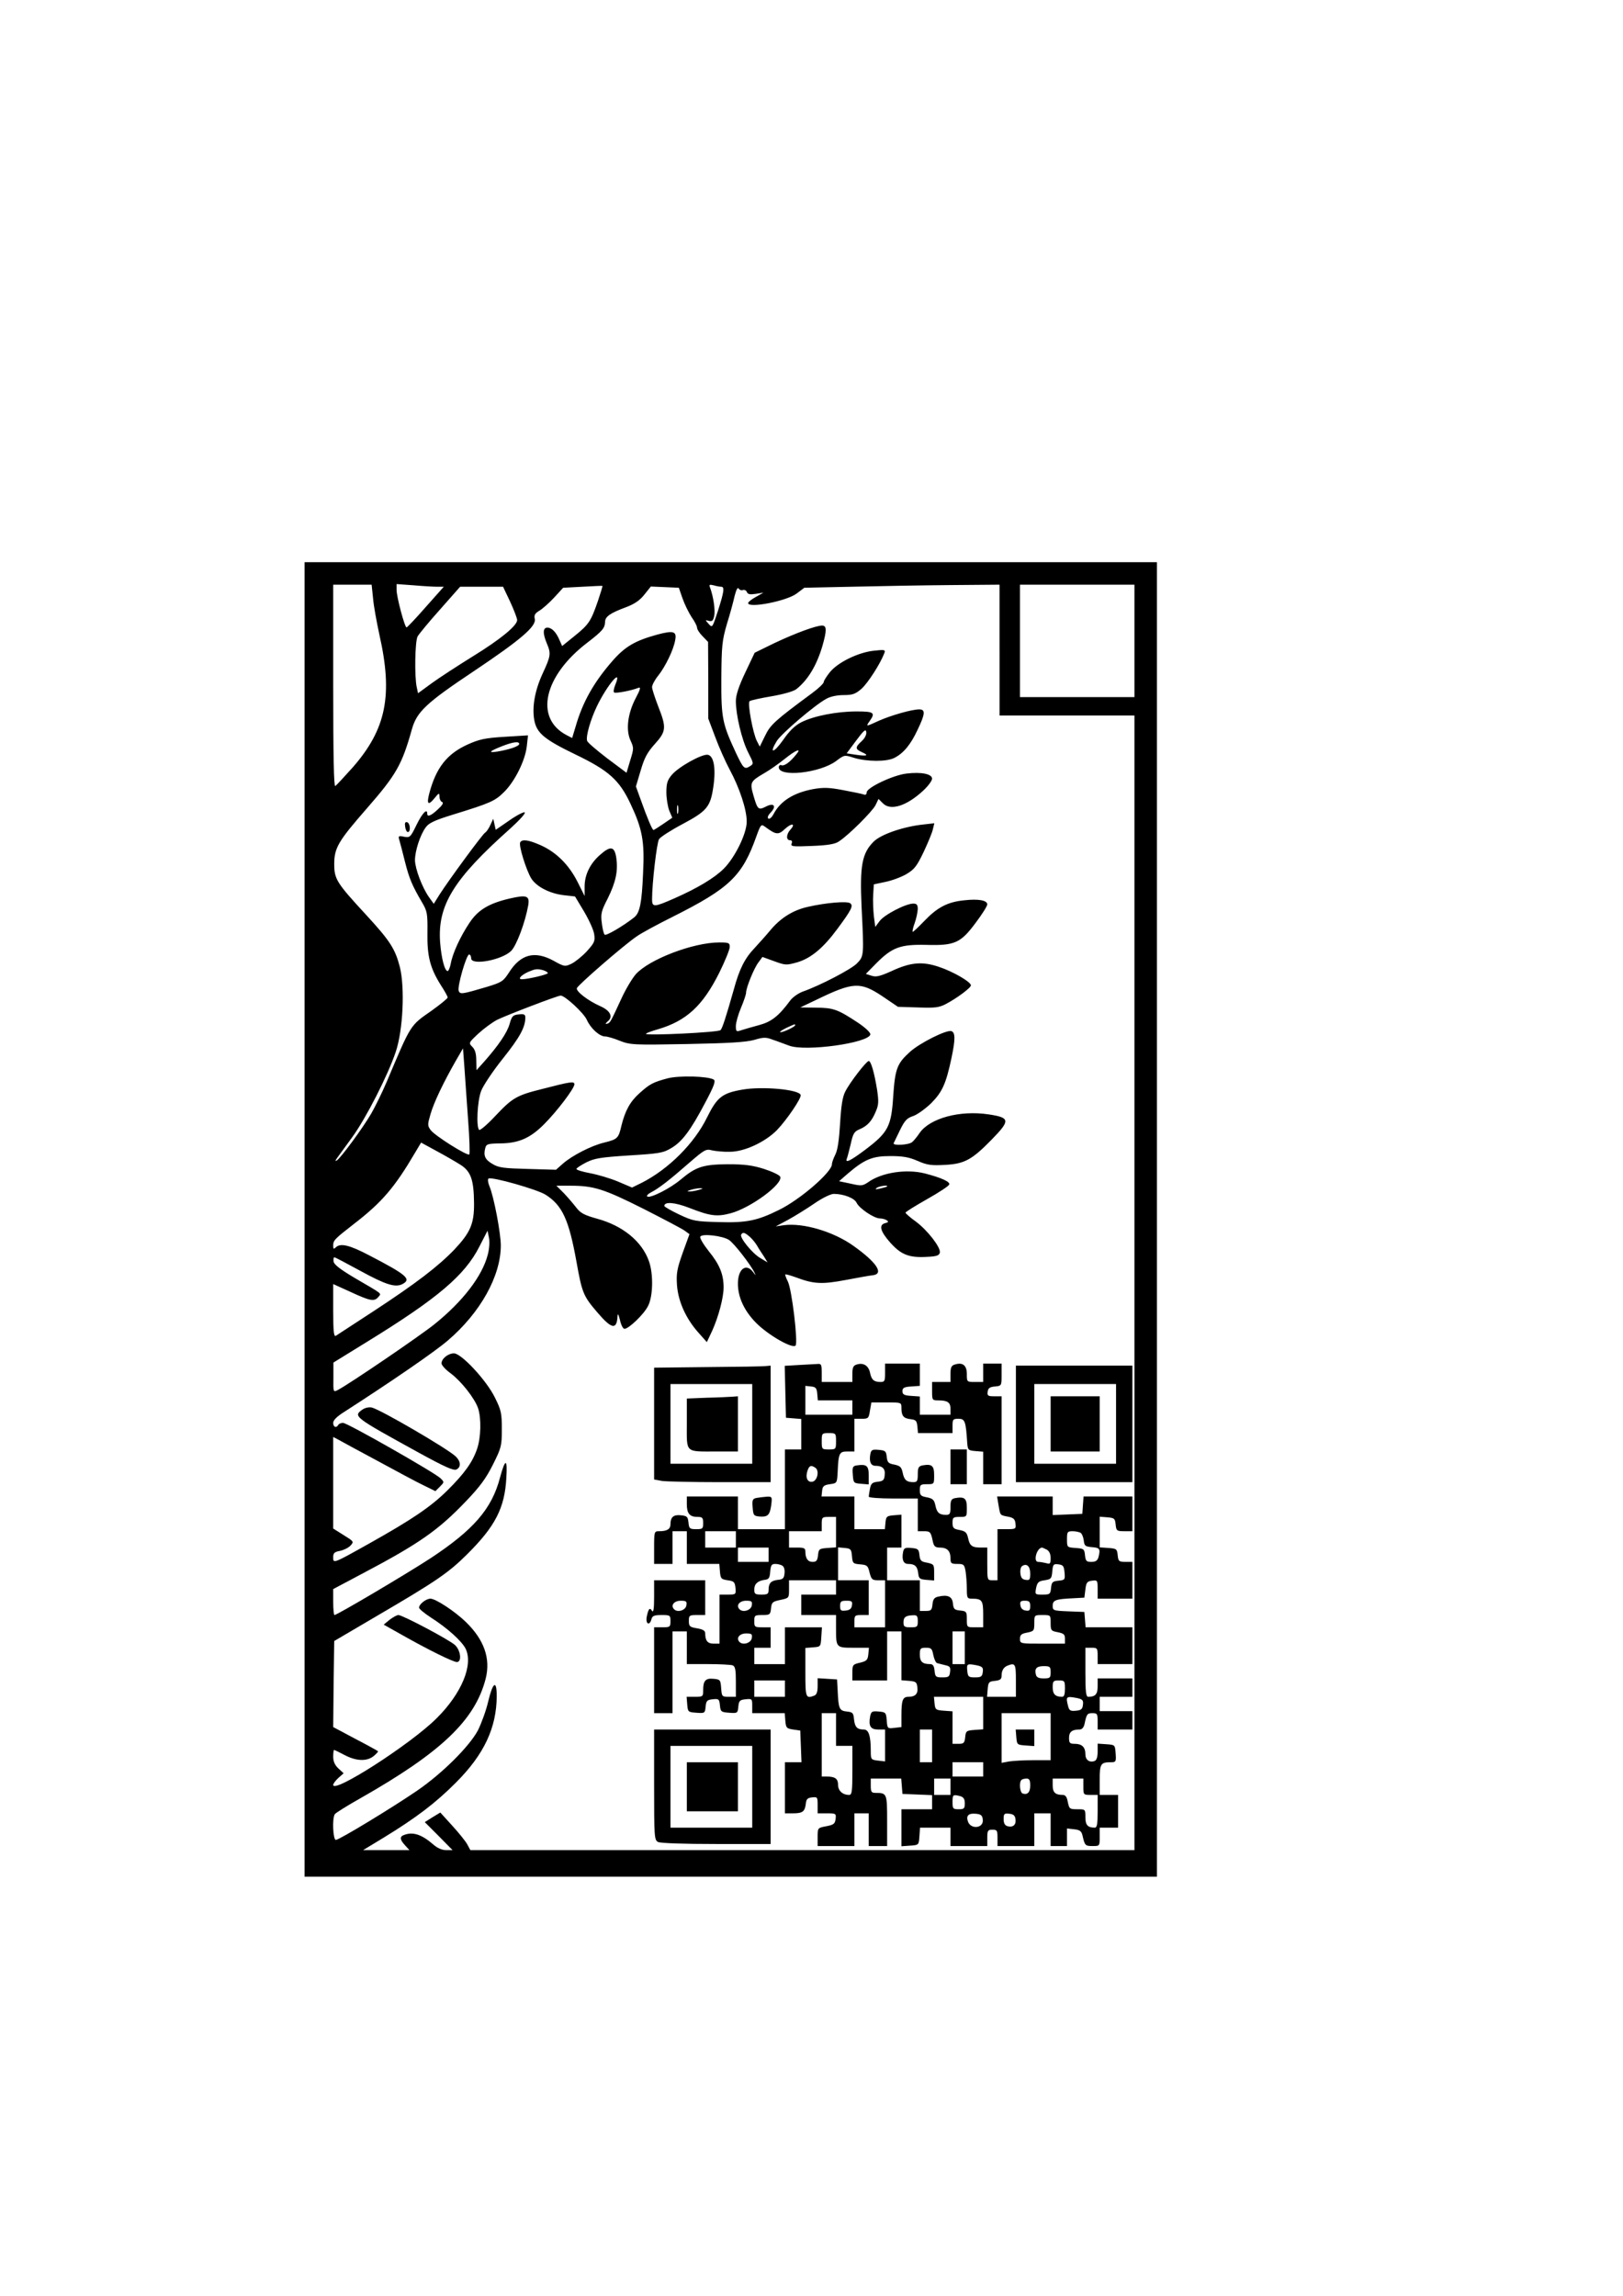 <?xml version="1.0" encoding="UTF-8" standalone="yes"?>
<svg version="1.0" xmlns="http://www.w3.org/2000/svg" width="210mm" height="297mm" viewBox="0 0 794 1123" preserveAspectRatio="xMidYMid meet">
  <g transform="translate(0,1123) scale(0.1,-0.1)" fill="#000000" stroke="none">
    <path d="M1490 5265 l0 -3215 2085 0 2085 0 0 3215 0 3215 -2085 0 -2085 0 0
-3215z m335 3038 c3 -38 18 -117 31 -178 67 -296 33 -461 -129 -647 -42 -47
-81 -89 -87 -93 -7 -4 -10 151 -10 489 l0 496 94 0 94 0 7 -67z m313 57 l33 0
-88 -99 c-48 -55 -91 -100 -94 -100 -9 -1 -49 149 -49 184 l0 28 83 -6 c45 -4
97 -7 115 -7z m788 -67 c-35 -102 -45 -117 -114 -173 l-62 -50 -12 27 c-17 41
-39 63 -60 63 -22 0 -24 -27 -3 -77 21 -50 20 -61 -21 -149 -38 -83 -52 -164
-40 -228 12 -62 49 -93 200 -166 164 -79 216 -125 271 -243 57 -121 69 -182
61 -337 -6 -147 -16 -195 -43 -217 -53 -42 -138 -92 -145 -85 -5 5 -11 31 -14
58 -6 44 -2 59 29 119 40 81 51 135 42 199 -9 57 -28 60 -80 14 -48 -42 -75
-97 -75 -154 l0 -47 -35 70 c-42 83 -104 145 -181 179 -59 26 -89 30 -99 14
-9 -14 29 -136 54 -177 26 -41 91 -74 160 -82 l54 -6 45 -75 c24 -41 47 -91
49 -111 5 -33 0 -42 -36 -82 -23 -25 -57 -52 -75 -61 -32 -15 -35 -15 -87 14
-93 51 -162 33 -219 -57 -28 -43 -35 -48 -107 -70 -122 -36 -132 -38 -139 -20
-8 21 38 179 51 178 6 -1 10 -9 10 -19 1 -36 151 -8 196 37 26 27 68 138 83
222 8 48 -7 53 -90 34 -103 -24 -156 -56 -198 -120 -44 -66 -82 -148 -91 -199
-4 -20 -11 -36 -15 -36 -15 0 -31 64 -37 141 -13 181 66 309 342 555 44 40 77
75 72 80 -4 4 -38 -13 -75 -39 l-67 -46 -6 27 -6 27 -14 -30 c-7 -16 -19 -34
-26 -38 -13 -8 -177 -231 -223 -303 l-28 -45 -23 32 c-34 48 -68 139 -69 181
0 45 25 123 52 160 15 22 42 35 136 64 182 56 204 66 248 110 52 51 103 153
111 223 l6 54 -114 -7 c-97 -6 -124 -12 -182 -38 -101 -46 -154 -114 -187
-239 -14 -53 -5 -61 25 -24 23 28 24 28 25 8 0 -12 6 -24 13 -26 8 -4 1 -16
-21 -36 -33 -31 -52 -39 -52 -21 0 28 -24 3 -52 -54 -30 -62 -33 -64 -61 -59
-28 6 -30 4 -23 -18 4 -13 16 -60 27 -104 21 -83 36 -118 83 -198 26 -44 28
-55 27 -149 -2 -115 13 -173 65 -256 19 -29 34 -56 34 -61 0 -5 -36 -34 -79
-65 -106 -74 -99 -63 -219 -347 -22 -52 -57 -123 -76 -156 -42 -72 -149 -217
-168 -229 -9 -6 -9 -2 2 13 8 11 41 56 72 99 68 93 176 305 214 419 36 107 45
315 20 415 -23 89 -48 128 -165 255 -145 157 -156 175 -156 249 0 79 21 113
159 271 144 165 172 213 221 388 24 85 69 128 303 284 230 154 307 220 298
256 -4 18 1 27 23 40 15 9 48 38 72 64 l44 48 95 5 c52 3 96 5 97 4 2 0 -8
-32 -21 -71z m602 67 c18 0 14 -25 -16 -119 -27 -82 -27 -83 -45 -63 -18 20
-18 20 1 15 16 -4 21 1 26 24 6 27 -4 95 -20 138 -6 15 -4 17 17 12 13 -4 30
-7 37 -7z m1362 -310 l0 -320 330 0 330 0 0 -2775 0 -2775 -1625 0 -1624 0
-15 28 c-8 15 -41 56 -73 91 l-59 65 -38 -23 -38 -24 68 -68 68 -69 -31 0
c-21 0 -44 10 -65 29 -56 48 -98 62 -142 45 -22 -8 -20 -23 6 -51 l21 -23
-113 0 -114 0 99 60 c162 99 255 170 355 270 138 138 199 268 200 423 0 82
-19 70 -42 -27 -10 -43 -33 -106 -50 -140 -42 -79 -175 -211 -296 -294 -124
-85 -383 -242 -399 -242 -14 0 -19 106 -5 126 4 6 61 42 127 79 394 224 559
381 611 584 25 99 -8 191 -98 278 -54 52 -147 113 -172 113 -22 0 -56 -27 -56
-44 0 -6 27 -28 59 -49 80 -51 148 -113 168 -150 40 -79 -18 -220 -141 -342
-126 -126 -506 -370 -506 -326 0 6 11 21 25 34 l26 23 -26 24 c-17 16 -25 34
-25 57 0 18 2 33 4 33 3 0 26 -11 52 -25 57 -30 110 -32 143 -4 13 11 22 21
20 23 -2 2 -52 30 -112 61 l-107 57 2 211 3 210 206 121 c291 170 354 213 445
304 137 136 183 226 191 372 6 97 -5 98 -31 2 -40 -153 -130 -256 -341 -395
-120 -78 -456 -277 -469 -277 -3 0 -6 29 -6 64 l0 63 147 78 c275 145 368 211
501 350 71 74 100 114 134 182 41 82 43 91 43 173 0 77 -3 92 -34 154 -41 84
-164 216 -200 216 -29 0 -61 -26 -61 -49 0 -9 20 -31 45 -49 52 -39 118 -123
134 -171 16 -49 14 -143 -5 -198 -22 -65 -62 -121 -146 -204 -81 -80 -173
-142 -378 -257 -182 -102 -180 -101 -180 -69 0 20 6 26 34 31 18 4 41 15 51
26 17 19 16 20 -34 51 l-51 32 0 224 0 224 23 -12 c12 -7 99 -54 192 -104 94
-51 196 -106 228 -121 l57 -28 22 22 c22 22 22 22 3 41 -29 28 -456 271 -477
271 -9 0 -20 -4 -23 -10 -10 -17 -25 -11 -25 10 0 13 18 31 53 53 239 154 444
295 508 350 159 136 259 315 259 465 0 60 -34 238 -55 288 -8 19 -10 36 -5 39
16 10 238 -53 279 -79 82 -52 114 -122 151 -327 27 -151 33 -168 100 -246 71
-84 97 -90 101 -23 1 18 4 13 12 -17 5 -24 15 -43 22 -43 21 0 95 71 115 111
25 47 27 157 5 219 -34 98 -129 175 -255 209 -61 17 -80 27 -100 53 -14 18
-41 50 -61 71 l-37 37 69 0 c114 0 164 -16 357 -113 100 -51 192 -99 203 -108
l22 -16 -33 -91 c-28 -79 -32 -101 -28 -159 6 -80 44 -164 106 -233 l40 -45
26 55 c31 69 56 162 56 213 0 64 -20 112 -72 176 -27 34 -46 66 -42 72 9 16
109 4 140 -16 25 -16 107 -122 125 -160 8 -16 7 -16 -7 3 -34 45 -74 15 -74
-57 0 -67 31 -133 89 -192 61 -61 177 -127 193 -111 13 13 -18 276 -38 314 -8
16 -14 32 -12 34 2 2 26 -5 54 -15 85 -32 126 -34 242 -12 59 11 118 22 132
23 56 7 19 63 -95 144 -98 70 -245 113 -339 101 l-41 -6 60 32 c33 18 91 54
129 80 39 27 80 47 95 47 49 0 102 -21 112 -44 13 -27 85 -76 114 -76 11 0 26
-4 33 -9 10 -6 9 -10 -7 -14 -33 -8 -25 -40 25 -96 53 -59 92 -74 179 -69 48
2 60 7 63 21 5 25 -61 110 -118 152 -28 20 -50 40 -50 43 0 4 47 33 105 66 57
32 106 64 109 72 5 13 -38 33 -119 54 -91 23 -211 5 -278 -43 -27 -18 -33 -19
-85 -7 l-57 12 40 35 c84 72 122 88 210 88 62 0 92 -5 135 -24 46 -20 66 -23
135 -19 93 5 130 25 224 121 95 97 94 110 -13 126 -141 21 -287 -19 -337 -91
-12 -18 -29 -39 -37 -45 -17 -14 -96 -18 -90 -5 2 4 16 33 31 64 23 47 34 59
65 69 20 7 59 35 88 63 54 55 72 94 99 221 19 90 19 124 0 131 -22 9 -156 -58
-204 -102 -62 -56 -72 -82 -81 -214 -9 -149 -25 -179 -133 -261 -77 -58 -104
-71 -94 -46 3 6 11 39 19 71 11 51 17 61 43 72 38 16 60 39 80 88 14 32 14 49
6 105 -14 86 -30 141 -41 141 -11 0 -92 -104 -115 -150 -13 -25 -20 -69 -25
-155 -5 -82 -12 -130 -23 -152 -9 -18 -17 -39 -17 -48 0 -38 -155 -173 -260
-224 -105 -52 -158 -63 -292 -59 -116 3 -127 5 -195 37 -40 19 -73 38 -73 42
0 22 51 18 121 -9 102 -40 135 -45 203 -27 98 26 257 143 243 179 -3 8 -39 25
-79 38 -57 18 -96 23 -178 23 -120 -1 -155 -12 -230 -75 -52 -44 -148 -92
-163 -83 -6 3 3 13 19 21 37 19 90 60 187 145 73 63 81 68 110 60 18 -4 57 -8
88 -7 71 0 173 48 230 106 48 50 121 157 116 172 -9 27 -188 43 -285 26 -99
-17 -124 -37 -173 -136 -62 -127 -188 -253 -320 -320 l-47 -23 -68 29 c-38 16
-99 34 -136 41 -38 7 -68 16 -68 21 0 4 21 18 48 32 40 20 70 25 209 34 147 9
167 12 207 36 53 31 95 87 167 224 42 79 51 104 41 111 -28 17 -169 21 -227 6
-70 -19 -86 -27 -137 -73 -46 -41 -70 -86 -88 -159 -14 -61 -19 -66 -84 -82
-63 -15 -156 -63 -201 -102 l-35 -31 -138 4 c-115 3 -143 6 -172 24 -37 21
-46 41 -36 78 5 20 12 22 75 23 89 1 146 26 214 95 62 62 147 174 147 194 0
16 -19 13 -158 -23 -125 -31 -145 -43 -229 -132 -39 -42 -75 -72 -79 -68 -15
15 -9 142 10 191 10 26 58 98 107 159 82 103 109 152 109 200 0 15 -7 18 -32
15 -29 -3 -34 -8 -45 -47 -12 -43 -56 -107 -126 -186 l-36 -40 -1 48 c0 33 -6
53 -19 66 -19 19 -19 20 28 64 27 25 68 55 92 68 44 22 297 119 312 119 21 0
114 -86 128 -119 19 -42 62 -81 90 -81 10 0 42 -9 71 -21 51 -20 66 -21 328
-16 208 4 288 9 329 20 47 14 58 14 92 1 22 -7 57 -21 80 -29 80 -30 389 13
397 55 1 9 -23 32 -60 57 -100 66 -120 73 -205 74 l-78 1 80 38 c179 87 214
88 320 18 l78 -53 97 -3 c82 -3 103 -1 136 16 54 28 124 80 124 92 0 17 -88
68 -158 91 -81 27 -138 22 -232 -22 -56 -25 -74 -29 -96 -22 l-28 9 52 53 c77
77 117 92 244 89 139 -4 168 9 242 109 31 41 56 81 56 89 0 20 -43 28 -113 20
-82 -8 -132 -35 -196 -102 -29 -30 -54 -54 -56 -52 -2 2 2 22 10 43 8 22 14
52 15 68 0 21 -5 27 -22 27 -37 0 -143 -55 -165 -86 l-21 -28 -7 54 c-3 30 -5
77 -3 105 l3 49 56 12 c31 6 77 23 103 38 39 23 51 38 85 109 21 45 42 95 45
111 l7 29 -53 -6 c-97 -10 -208 -48 -244 -84 -57 -57 -68 -118 -59 -318 12
-239 12 -242 -22 -277 -26 -28 -181 -109 -267 -139 -21 -8 -48 -27 -60 -43
-56 -76 -92 -104 -151 -120 -33 -9 -72 -20 -87 -25 -26 -9 -28 -7 -28 20 0 16
11 56 25 89 14 33 25 66 25 74 0 25 40 123 61 149 l19 26 58 -21 c55 -20 59
-20 113 -5 67 20 127 70 197 165 68 92 78 112 61 124 -17 11 -120 2 -207 -18
-72 -16 -133 -54 -183 -114 -19 -23 -54 -62 -77 -87 -48 -50 -75 -103 -102
-203 -38 -134 -56 -190 -65 -199 -11 -11 -365 -28 -365 -18 0 3 26 13 58 22
140 41 220 115 301 277 28 57 51 113 51 126 0 20 -5 22 -51 22 -128 0 -344
-83 -409 -156 -18 -21 -51 -76 -72 -123 -54 -117 -53 -114 -69 -119 -9 -2 -7
2 4 12 28 22 13 53 -38 75 -58 26 -117 71 -113 87 3 14 229 210 292 253 22 16
102 59 176 96 279 140 341 199 410 393 22 61 24 62 44 47 53 -39 64 -40 96
-10 32 30 55 28 27 -3 -21 -23 -22 -52 -2 -52 9 0 12 -6 8 -16 -6 -15 5 -16
100 -12 76 3 113 9 131 22 48 31 163 146 179 177 l15 31 22 -22 c37 -37 115
-13 196 62 24 22 44 49 44 59 0 23 -52 34 -126 25 -66 -8 -194 -69 -194 -92 0
-10 -6 -14 -15 -10 -8 3 -53 12 -100 21 -68 13 -96 14 -147 5 -96 -18 -161
-59 -194 -123 -8 -15 -19 -25 -25 -21 -6 4 -2 16 12 30 30 32 14 49 -25 28
-36 -18 -40 -14 -60 55 -18 63 -16 69 53 109 25 14 70 46 99 69 57 46 87 57
56 21 -31 -38 -57 -56 -71 -51 -7 3 -13 -2 -13 -10 0 -50 199 -29 280 30 41
31 41 31 88 16 63 -19 160 -20 198 0 45 23 80 66 113 137 38 79 39 100 8 100
-36 0 -137 -29 -196 -55 -65 -30 -66 -30 -47 -3 30 42 22 48 -63 48 -97 0
-210 -22 -271 -53 -31 -16 -58 -42 -89 -87 -46 -65 -70 -69 -31 -5 23 37 187
177 243 207 19 11 53 18 84 18 44 0 58 5 88 31 31 28 91 121 111 173 7 18 3
19 -51 13 -75 -8 -175 -56 -215 -105 -16 -20 -30 -42 -30 -48 0 -7 -26 -32
-59 -56 -180 -133 -202 -153 -228 -207 l-26 -53 -14 27 c-19 36 -47 185 -36
195 4 4 53 15 107 24 58 10 108 24 122 35 57 45 100 117 128 213 21 74 21 98
-2 98 -30 0 -130 -37 -234 -86 l-96 -47 -46 -97 c-32 -67 -46 -111 -46 -139 0
-68 29 -190 60 -251 28 -55 28 -56 9 -68 -27 -17 -32 -12 -69 66 -66 142 -72
169 -71 363 1 161 4 186 27 266 15 48 32 110 38 138 8 31 15 44 20 36 4 -7 14
-10 21 -7 7 2 16 -2 19 -10 4 -11 15 -13 43 -9 l38 6 -37 -21 c-21 -11 -38
-25 -38 -30 0 -27 190 10 238 47 l37 28 235 5 c129 3 344 7 478 8 l242 2 0
-320z m660 45 l0 -275 -280 0 -280 0 0 275 0 275 280 0 280 0 0 -275z m-3054
191 c19 -41 34 -81 34 -89 0 -27 -81 -94 -216 -177 -74 -46 -165 -105 -202
-132 l-67 -49 -6 28 c-12 51 -9 227 4 250 7 12 56 72 110 132 l98 111 105 0
105 0 35 -74z m843 17 c10 -29 30 -69 44 -91 15 -21 27 -44 27 -52 0 -8 12
-27 27 -42 l27 -28 1 -188 0 -187 34 -90 c18 -49 50 -121 71 -160 48 -89 84
-197 83 -255 0 -57 -57 -174 -112 -229 -46 -46 -130 -96 -241 -145 -100 -44
-110 -45 -110 -5 0 79 23 276 34 294 7 11 60 45 117 75 118 63 135 84 149 183
13 89 2 151 -28 155 -29 4 -143 -59 -176 -99 -21 -25 -26 -41 -26 -85 0 -30 7
-70 14 -89 l15 -35 -44 -30 c-24 -16 -45 -30 -48 -30 -6 0 -32 62 -61 144
l-25 69 23 77 c18 62 32 89 69 130 57 63 58 81 17 185 -16 42 -30 84 -30 94 0
10 13 35 30 56 35 44 75 126 83 173 9 44 -8 49 -87 28 -109 -30 -157 -58 -218
-127 -93 -106 -148 -204 -182 -323 l-17 -56 -27 14 c-159 83 -112 290 102 453
73 56 85 71 86 100 0 27 25 44 103 73 40 15 67 33 89 61 l32 40 69 -3 68 -3
18 -52z m-329 -423 c-7 -17 -10 -34 -6 -37 6 -6 82 8 118 22 14 6 12 -5 -13
-52 -39 -75 -48 -156 -24 -206 16 -35 16 -39 -2 -97 l-18 -60 -95 71 c-52 40
-97 78 -98 86 -6 24 17 103 48 168 50 104 127 195 90 105z m1206 -275 c-33
-30 -33 -39 0 -54 37 -16 27 -21 -28 -13 l-46 7 47 63 c37 50 47 58 49 41 2
-12 -7 -30 -22 -44z m-1676 -14 c0 -11 -46 -27 -105 -37 -50 -8 -42 1 21 26
54 21 84 25 84 11z m777 -338 c-3 -10 -5 -2 -5 17 0 19 2 27 5 18 2 -10 2 -26
0 -35z m-659 -769 c12 -4 22 -10 22 -14 0 -7 -98 -30 -127 -30 -22 0 -4 20 31
36 36 15 43 16 74 8z m1232 -269 c0 -7 -58 -35 -72 -34 -7 0 5 9 27 20 45 21
45 21 45 14z m-1600 -463 c7 -90 9 -166 6 -169 -9 -9 -168 91 -189 119 -16 22
-16 26 -1 78 17 59 64 156 122 258 l37 64 7 -94 c3 -51 12 -166 18 -256z m-35
-221 c49 -32 63 -74 64 -186 1 -101 -18 -144 -96 -227 -80 -83 -187 -165 -393
-300 -96 -63 -181 -118 -187 -122 -10 -6 -13 22 -13 123 l0 130 86 -39 c95
-44 115 -48 135 -24 15 19 26 10 -116 93 -69 41 -101 65 -103 80 -2 12 0 21 4
21 3 0 60 -30 126 -66 126 -69 172 -83 207 -65 45 24 21 45 -162 140 -97 51
-142 62 -165 39 -9 -9 -12 -8 -12 8 0 27 5 32 100 106 139 107 201 180 302
352 l28 47 77 -42 c43 -23 96 -54 118 -68z m2084 -105 c-2 -2 -17 -6 -34 -10
-22 -5 -26 -4 -15 4 14 9 59 15 49 6z m-919 -16 c-14 -4 -34 -8 -45 -8 -16 0
-15 2 5 8 14 4 34 8 45 8 16 0 15 -2 -5 -8z m-1034 -318 c-27 -104 -121 -227
-260 -339 -72 -58 -416 -292 -473 -322 -23 -12 -23 -11 -22 61 l0 73 167 103
c343 211 476 324 547 464 l40 78 7 -34 c4 -20 2 -55 -6 -84z m1280 90 c11 -9
28 -29 37 -44 9 -16 25 -40 35 -55 l17 -28 -35 21 c-39 22 -103 101 -94 115 8
13 16 11 40 -9z"/>
    <path d="M1982 7186 c2 -15 8 -26 13 -26 15 0 12 43 -3 48 -10 3 -13 -4 -10
-22z"/>
    <path d="M3907 4553 l-68 -4 3 -127 3 -127 38 -3 37 -3 0 -75 0 -74 -40 0 -40
0 0 -195 0 -195 -115 0 -115 0 0 80 0 80 -125 0 -125 0 0 -38 c0 -45 14 -62
52 -62 24 0 28 -4 28 -30 0 -28 -3 -30 -34 -30 -32 0 -35 3 -38 33 -3 28 -7
32 -37 35 -36 4 -51 -9 -51 -44 0 -24 -17 -34 -56 -34 -23 0 -24 -2 -24 -80
l0 -80 45 0 45 0 0 80 0 80 35 0 35 0 0 -80 0 -80 79 0 80 0 3 -37 c3 -35 6
-38 38 -43 31 -4 35 -9 38 -37 3 -32 2 -33 -37 -33 l-41 0 0 -120 0 -120 -29
0 c-29 0 -41 14 -41 50 0 13 -10 20 -40 25 -36 6 -40 10 -40 36 0 27 2 29 40
29 l40 0 0 85 0 85 -125 0 -125 0 0 -82 c0 -55 -3 -78 -10 -68 -11 19 -18 11
-26 -28 -7 -36 14 -47 23 -12 4 16 14 20 49 20 42 0 44 -1 44 -30 0 -28 -2
-30 -40 -30 l-40 0 0 -210 0 -210 45 0 45 0 0 200 0 200 35 0 35 0 0 -80 0
-80 104 0 c57 0 111 -3 120 -6 13 -5 16 -22 16 -80 l0 -74 -34 0 c-34 0 -35 1
-38 43 -3 40 -5 42 -37 45 -39 4 -51 -9 -51 -55 0 -32 -1 -33 -41 -33 l-40 0
3 -37 c3 -37 4 -38 45 -41 41 -3 42 -2 45 30 3 29 7 33 35 36 29 3 32 1 35
-30 3 -31 6 -33 45 -36 41 -3 42 -2 45 30 3 29 7 33 36 36 31 3 32 2 32 -32
l0 -36 79 0 80 0 3 -37 c3 -35 6 -38 38 -43 l35 -5 3 -77 3 -78 -41 0 -40 0 0
-125 0 -125 38 0 c48 0 59 8 64 45 2 24 8 31 31 33 26 3 27 1 27 -37 l0 -41
46 0 c43 0 45 -1 42 -27 -3 -24 -9 -29 -45 -36 -43 -8 -43 -8 -43 -53 l0 -44
90 0 90 0 0 80 0 80 35 0 35 0 0 -80 0 -80 45 0 45 0 0 124 c0 133 -1 136 -56
136 -21 0 -24 5 -24 35 l0 35 74 0 75 0 3 -37 3 -38 73 -3 72 -3 0 -34 0 -35
-75 0 -75 0 0 -91 0 -90 43 3 c42 3 42 3 45 46 l3 42 75 0 74 0 0 -45 0 -45
90 0 90 0 0 40 c0 36 3 40 25 40 23 0 25 -4 25 -40 l0 -40 90 0 90 0 0 80 0
80 40 0 40 0 0 -80 0 -80 40 0 40 0 0 43 0 43 35 -4 c28 -3 36 -9 41 -31 11
-48 13 -51 49 -51 35 0 35 0 35 45 l0 45 45 0 45 0 0 80 0 80 -45 0 -45 0 0
74 c0 79 5 86 56 86 23 0 25 3 22 43 -3 42 -3 42 -45 45 l-43 3 0 -39 c0 -26
-5 -42 -15 -46 -25 -9 -45 5 -45 33 0 35 -17 51 -52 51 -24 0 -28 4 -28 29 0
29 14 41 51 41 12 0 21 9 25 28 10 48 13 52 39 52 23 0 25 -4 25 -40 l0 -40
85 0 85 0 0 45 0 45 -80 0 -80 0 0 35 0 35 80 0 80 0 0 45 0 45 -85 0 -85 0 0
-39 c0 -38 -11 -51 -46 -51 -11 0 -14 23 -14 120 l0 120 30 0 c28 0 30 -2 30
-40 l0 -40 85 0 85 0 0 90 0 90 -114 0 -115 0 -3 38 -3 37 -77 3 c-75 3 -78 4
-78 27 0 28 14 33 100 37 l55 3 5 40 c4 35 9 40 33 43 26 3 27 2 27 -42 l0
-46 85 0 85 0 0 90 0 90 -34 0 c-32 0 -35 3 -38 33 -3 30 -6 32 -45 35 l-43 3
0 75 0 75 38 -3 c34 -3 37 -6 40 -35 3 -31 6 -33 43 -33 l39 0 0 85 0 85 -119
0 -120 0 -3 -42 -3 -43 -72 -3 -73 -3 0 46 0 45 -136 0 -136 0 7 -42 c9 -52 6
-49 47 -57 26 -5 34 -12 36 -34 3 -26 1 -27 -42 -27 l-46 0 0 -125 0 -125 -25
0 c-25 0 -25 1 -25 80 l0 80 -32 0 c-43 0 -54 9 -62 47 -6 27 -13 33 -42 39
-29 5 -34 10 -34 35 0 26 3 29 35 29 35 0 35 0 35 44 0 47 -11 56 -57 48 -19
-4 -23 -11 -23 -43 0 -34 -3 -39 -22 -39 -33 0 -45 11 -52 47 -6 27 -13 33
-42 39 -29 5 -34 10 -34 35 0 26 3 29 35 29 35 0 35 0 35 44 0 47 -11 56 -57
48 -19 -4 -23 -11 -23 -43 0 -34 -3 -39 -22 -39 -33 0 -45 11 -52 47 -6 27
-13 33 -41 39 -29 5 -34 11 -37 38 -3 28 -7 31 -39 34 -31 3 -37 0 -41 -20 -7
-38 2 -58 25 -58 35 0 49 -15 45 -46 -2 -24 -8 -29 -34 -32 -26 -3 -33 -8 -38
-34 -3 -17 -6 -34 -6 -39 0 -5 54 -9 120 -9 l120 0 0 -80 0 -80 30 0 c31 0 34
-3 44 -52 5 -22 12 -28 34 -28 36 0 52 -17 52 -52 0 -25 3 -28 34 -28 31 0 34
-3 40 -37 3 -21 6 -59 6 -85 0 -44 2 -48 24 -48 50 0 56 -8 56 -76 l0 -64 -40
0 c-40 0 -40 0 -40 39 0 37 -2 40 -32 43 -29 3 -33 7 -36 34 -3 35 -26 45 -72
34 -19 -4 -26 -13 -28 -38 -3 -28 -7 -32 -33 -32 l-29 0 0 75 0 75 -80 0 -80
0 0 80 0 80 35 0 35 0 0 81 0 80 -37 -3 c-35 -3 -38 -6 -41 -35 l-3 -33 -75 0
-74 0 0 80 0 80 -81 0 -80 0 3 28 c2 22 9 28 38 32 35 5 35 5 38 60 4 92 8
100 47 100 l35 0 0 80 0 80 35 0 c33 0 35 2 41 40 l7 40 73 0 c74 0 74 0 74
-27 0 -39 10 -51 45 -55 26 -3 30 -8 33 -35 l3 -33 85 0 84 0 0 35 c0 32 2 35
29 35 32 0 36 -11 43 -120 3 -33 5 -35 41 -38 l37 -3 0 -80 0 -79 45 0 45 0 0
215 0 215 -36 0 c-31 0 -35 3 -32 23 2 17 11 23 36 25 32 3 32 4 32 58 l0 54
-45 0 -45 0 0 -45 0 -45 -40 0 c-40 0 -40 0 -40 39 0 43 -21 59 -60 46 -16 -5
-20 -15 -20 -46 l0 -39 -45 0 -45 0 0 -45 c0 -43 1 -45 29 -45 47 0 61 -10 61
-41 l0 -29 -75 0 -75 0 0 44 0 45 -42 3 c-35 2 -43 7 -43 23 0 16 8 21 43 23
l42 3 0 55 0 54 -85 0 -85 0 0 -45 c0 -40 -2 -45 -22 -45 -33 0 -45 11 -52 47
-8 34 -33 49 -66 38 -16 -5 -20 -15 -20 -46 l0 -39 -75 0 -75 0 0 45 c0 41 -2
45 -22 43 -13 -1 -54 -3 -91 -5z m91 -140 l3 -33 85 0 84 0 0 -35 0 -35 -115
0 -115 0 0 71 0 70 28 -3 c22 -2 28 -8 30 -35z m92 -233 c0 -39 -1 -40 -35
-40 -34 0 -35 1 -35 40 0 39 1 40 35 40 34 0 35 -1 35 -40z m-102 -129 c22
-13 11 -65 -14 -69 -25 -4 -35 22 -23 56 9 24 17 26 37 13z m102 -315 l0 -75
-42 -3 c-40 -3 -43 -5 -46 -35 -3 -27 -8 -33 -27 -33 -23 0 -35 17 -35 51 0
16 -7 19 -40 19 l-40 0 0 40 0 40 80 0 80 0 0 35 c0 33 2 35 35 35 l35 0 0
-74z m-490 -36 l0 -40 -75 0 -75 0 0 40 0 40 75 0 75 0 0 -40z m1687 32 c6 -4
13 -21 15 -37 3 -27 7 -30 41 -33 38 -3 41 -9 31 -49 -5 -17 -14 -23 -35 -23
-24 0 -28 4 -31 33 -3 30 -6 32 -45 35 -43 3 -43 3 -43 43 0 36 2 39 28 39 15
0 32 -4 39 -8z m-1527 -107 l0 -35 -75 0 -75 0 0 35 0 35 75 0 75 0 0 -35z
m408 -7 c3 -35 5 -37 40 -40 34 -3 38 -6 46 -40 9 -34 13 -38 43 -38 l33 0 0
-115 0 -115 -75 0 -75 0 0 30 c0 28 3 30 35 30 l35 0 0 85 0 85 -75 0 -75 0 0
81 0 80 33 -3 c29 -3 32 -6 35 -40z m953 32 c12 -7 19 -21 19 -42 0 -27 -3
-30 -22 -24 -13 3 -30 6 -39 6 -26 0 -7 69 19 70 2 0 12 -5 23 -10z m-1293
-79 c8 -5 12 -21 10 -37 -2 -24 -8 -30 -33 -32 -33 -4 -45 -16 -45 -49 0 -20
-5 -23 -35 -23 -30 0 -35 3 -35 24 0 28 16 43 50 48 21 2 26 9 28 41 3 31 7
37 25 37 12 0 28 -4 35 -9z m1212 -38 c0 -30 -3 -34 -22 -31 -17 2 -24 11 -26
32 -2 16 2 32 9 36 22 14 39 -1 39 -37z m168 5 c3 -35 2 -37 -30 -40 -29 -3
-33 -7 -36 -35 -3 -31 -6 -33 -41 -33 -38 0 -38 0 -32 33 6 27 12 33 41 37 32
5 35 8 38 43 3 35 6 38 30 35 23 -3 27 -8 30 -40z m-1118 -73 l0 -35 -85 0
-85 0 0 -50 0 -50 85 0 85 0 0 -64 c0 -96 0 -96 87 -96 l74 0 -3 -32 c-3 -28
-8 -33 -40 -41 -36 -8 -38 -11 -38 -48 l0 -39 85 0 85 0 0 120 0 120 35 0 35
0 0 -119 0 -120 38 -3 c33 -3 37 -6 40 -32 4 -31 -10 -46 -44 -46 -28 0 -34
-17 -34 -90 l0 -58 -35 -4 c-33 -4 -34 -3 -37 37 -3 38 -5 40 -39 43 -33 3
-37 0 -42 -23 -9 -48 2 -65 39 -65 l34 0 0 -78 0 -78 -35 4 c-34 4 -35 6 -35
47 0 74 -10 105 -34 105 -33 0 -44 12 -48 50 -3 31 -6 35 -35 38 -37 4 -41 13
-45 102 l-3 55 -47 3 -48 3 0 -39 c0 -27 -5 -42 -16 -46 -42 -16 -44 -11 -44
113 l0 120 38 3 c37 3 37 3 40 51 l3 47 -90 0 -91 0 0 -90 0 -90 -75 0 -75 0
0 40 0 40 40 0 40 0 0 50 0 50 -40 0 c-38 0 -40 2 -40 30 0 28 2 30 39 30 37
0 40 2 43 33 3 29 7 33 46 41 42 9 42 9 42 52 l0 44 115 0 115 0 0 -35z m-732
-87 c-3 -25 -43 -37 -60 -20 -19 19 0 42 32 42 27 0 31 -3 28 -22z m320 0 c-3
-25 -43 -37 -60 -20 -19 19 0 42 32 42 27 0 31 -3 28 -22z m490 0 c-2 -17 -11
-24 -30 -26 -24 -3 -28 0 -28 22 0 22 4 26 31 26 26 0 30 -3 27 -22z m872 -4
c0 -21 -4 -25 -22 -22 -15 2 -24 11 -26 26 -3 18 1 22 22 22 21 0 26 -5 26
-26z m-550 -74 c0 -28 -3 -30 -35 -30 -30 0 -35 3 -35 24 0 26 11 34 48 35 18
1 22 -4 22 -29z m650 -9 c0 -36 2 -39 35 -45 29 -6 35 -11 35 -31 l0 -25 -110
0 c-109 0 -110 0 -110 24 0 19 7 25 35 30 33 7 35 9 35 46 0 40 0 40 40 40 40
0 40 0 40 -39z m-420 -121 l0 -80 -30 0 -30 0 0 80 0 80 30 0 30 0 0 -80z
m-1042 48 c-3 -25 -43 -37 -60 -20 -19 19 0 42 32 42 27 0 31 -3 28 -22z m888
-84 c4 -19 12 -37 18 -39 6 -2 24 -6 39 -10 24 -5 28 -10 25 -33 -3 -24 -7
-27 -38 -27 -32 0 -35 3 -38 33 -2 23 -8 32 -22 32 -37 0 -50 12 -50 46 0 31
3 34 30 34 26 0 30 -4 36 -36z m213 -50 c27 -6 32 -11 29 -33 -3 -22 -8 -26
-38 -26 -32 0 -35 3 -38 33 -3 34 -1 35 47 26z m191 -74 l0 -80 -71 0 -70 0 3
38 c3 34 6 37 36 40 25 3 32 8 32 25 0 26 10 42 30 50 37 14 40 8 40 -73z
m170 40 c0 -27 -3 -30 -34 -30 -24 0 -35 5 -38 18 -8 30 3 42 38 42 31 0 34
-3 34 -30z m-1300 -80 l0 -40 -75 0 -75 0 0 40 0 40 75 0 75 0 0 -40z m1370 0
c0 -28 -4 -40 -14 -40 -33 0 -46 13 -46 46 0 31 3 34 30 34 28 0 30 -2 30 -40z
m-400 -119 l0 -80 -42 -3 c-40 -3 -43 -5 -46 -35 -3 -29 -7 -33 -33 -33 l-29
0 0 79 0 80 -42 3 c-40 3 -43 5 -46 36 l-3 32 120 0 121 0 0 -79z m459 73 c27
-6 32 -11 29 -33 -2 -21 -9 -27 -34 -29 -26 -3 -33 1 -38 20 -13 50 -11 52 43
42z m-1179 -154 l0 -80 40 0 40 0 0 -120 c0 -102 -2 -120 -16 -120 -31 0 -54
20 -54 49 0 30 -14 41 -56 41 l-24 0 0 155 0 155 35 0 35 0 0 -80z m1050 -35
l0 -115 -82 0 c-46 0 -100 -3 -120 -6 l-38 -7 0 122 0 121 120 0 120 0 0 -115z
m-580 -45 l0 -80 -30 0 -30 0 0 80 0 80 30 0 30 0 0 -80z m250 -115 l0 -35
-75 0 -75 0 0 35 0 35 75 0 75 0 0 -35z m-160 -85 l0 -40 -40 0 -40 0 0 40 0
40 40 0 40 0 0 -40z m390 6 c0 -33 -13 -47 -37 -39 -14 5 -18 55 -6 66 3 4 15
7 25 7 14 0 18 -8 18 -34z m260 -6 c0 -39 1 -40 35 -40 l35 0 0 -80 c0 -62 -3
-80 -14 -80 -35 0 -46 13 -46 51 0 39 0 39 -40 39 -37 0 -39 2 -46 35 -4 25
-12 35 -24 35 -37 0 -50 12 -50 46 l0 34 75 0 75 0 0 -40z m-602 -46 c16 -5
22 -14 22 -35 0 -26 -4 -29 -30 -29 -28 0 -30 3 -30 35 0 37 2 38 38 29z m110
-115 c5 -43 -60 -49 -73 -8 -9 28 3 40 38 37 26 -2 33 -8 35 -29z m160 2 c4
-27 -12 -41 -39 -34 -13 4 -19 14 -19 35 0 26 3 29 28 26 20 -2 28 -9 30 -27z"/>
    <path d="M4972 2733 c3 -37 4 -38 46 -41 l42 -3 0 40 0 41 -46 0 -45 0 3 -37z"/>
    <path d="M3463 4543 l-263 -3 0 -274 0 -273 38 -7 c20 -3 148 -6 285 -6 l247
0 0 285 0 285 -22 -2 c-13 -2 -141 -4 -285 -5z m217 -278 l0 -195 -200 0 -200
0 0 195 0 195 200 0 200 0 0 -195z"/>
    <path d="M3458 4393 l-98 -4 0 -123 c0 -146 -11 -136 148 -136 l102 0 0 135 0
135 -27 -2 c-16 -1 -72 -4 -125 -5z"/>
    <path d="M4970 4265 l0 -285 285 0 285 0 0 285 0 285 -285 0 -285 0 0 -285z
m490 0 l0 -195 -200 0 -200 0 0 195 0 195 200 0 200 0 0 -195z"/>
    <path d="M5140 4265 l0 -135 120 0 120 0 0 135 0 135 -120 0 -120 0 0 -135z"/>
    <path d="M1773 4335 c-47 -33 -42 -36 276 -211 126 -69 170 -89 184 -82 24 12
21 41 -5 65 -46 41 -365 227 -409 238 -14 3 -33 -1 -46 -10z"/>
    <path d="M4650 4055 l0 -85 40 0 40 0 0 85 0 85 -40 0 -40 0 0 -85z"/>
    <path d="M4192 4062 c-20 -3 -23 -8 -20 -45 3 -41 4 -42 41 -45 l37 -3 0 44
c0 48 -11 56 -58 49z"/>
    <path d="M3702 3903 c-20 -4 -23 -9 -20 -46 3 -39 5 -42 33 -45 41 -3 51 6 58
56 5 40 4 42 -21 41 -15 -1 -37 -4 -50 -6z"/>
    <path d="M4418 3638 c-7 -38 2 -58 25 -58 33 0 45 -12 49 -45 3 -27 7 -30 41
-33 l37 -3 0 40 c0 38 -2 40 -34 47 -30 5 -35 10 -38 38 -3 28 -7 31 -39 34
-31 3 -37 0 -41 -20z"/>
    <path d="M1906 3307 l-29 -24 89 -50 c127 -72 251 -133 269 -133 25 0 19 57
-9 83 -28 26 -257 147 -277 147 -8 0 -27 -11 -43 -23z"/>
    <path d="M3200 2500 c0 -256 1 -270 19 -280 12 -6 121 -10 285 -10 l266 0 0
280 0 280 -285 0 -285 0 0 -270z m480 -10 l0 -200 -200 0 -200 0 0 200 0 200
200 0 200 0 0 -200z"/>
    <path d="M3360 2490 l0 -120 125 0 125 0 0 120 0 120 -125 0 -125 0 0 -120z"/>
  </g>
</svg>
